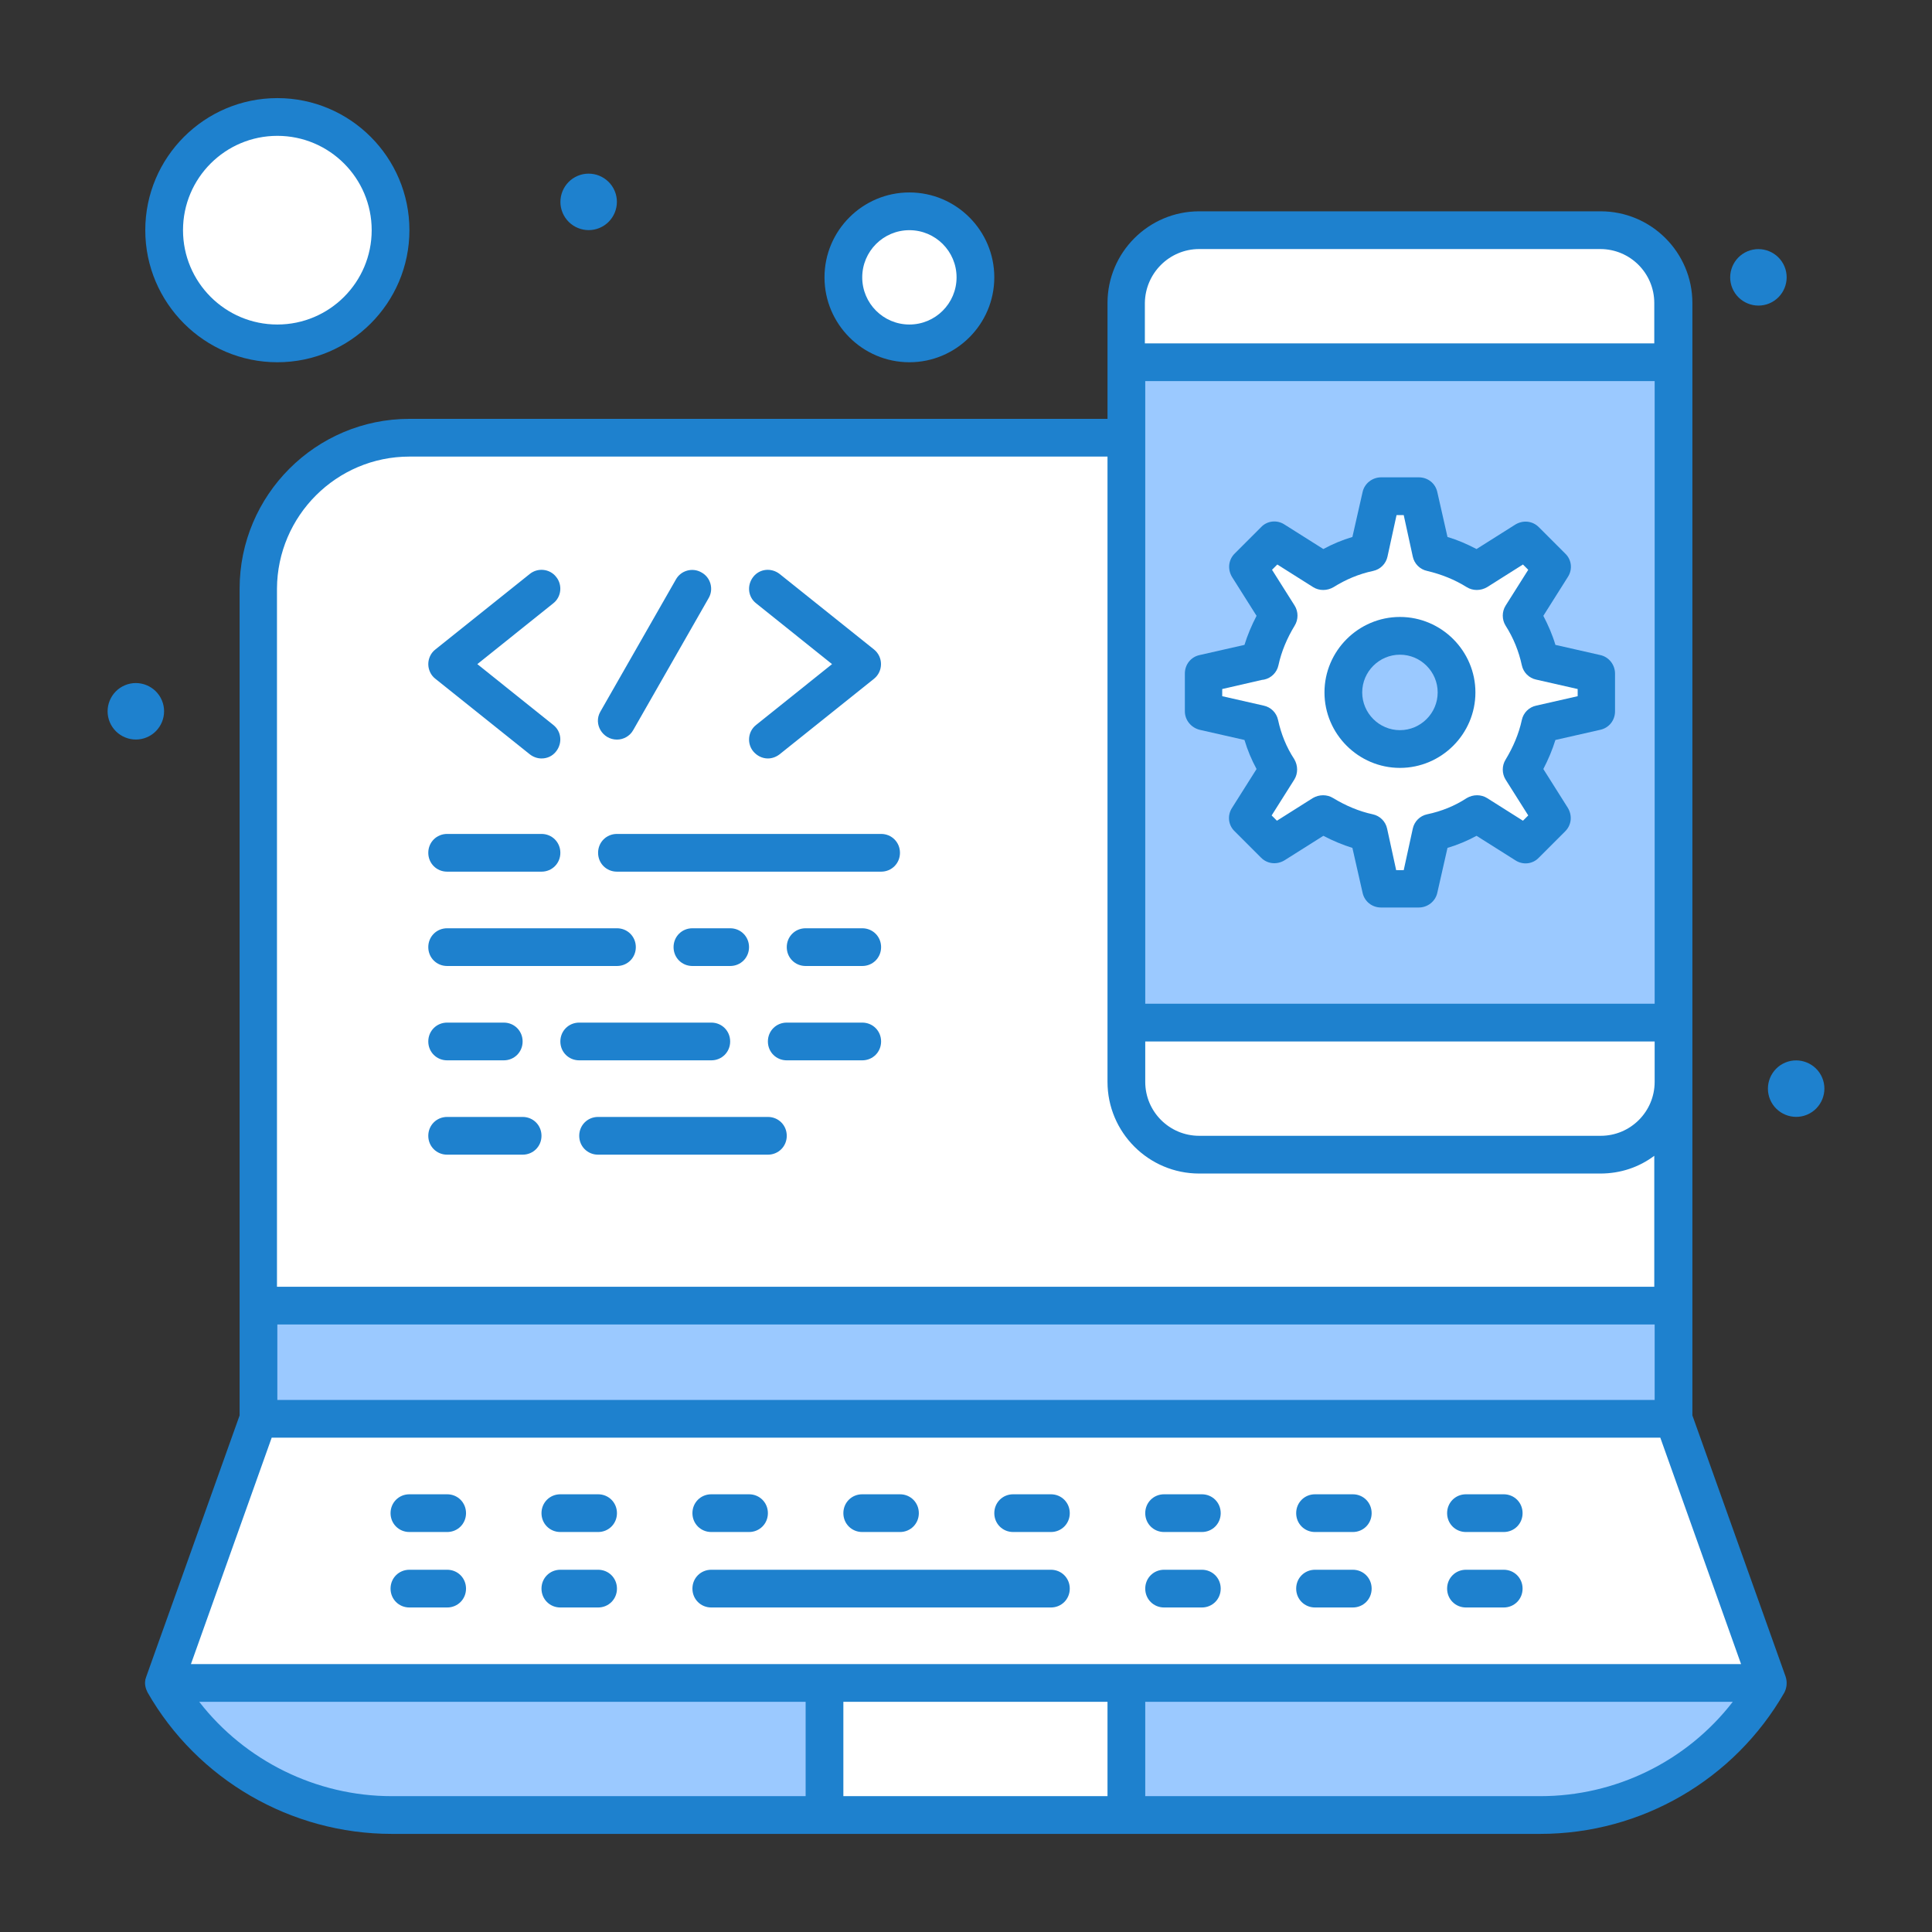 <svg id="Layer_1" enable-background="new 0 0 512 512" height="512" viewBox="0 0 512 512" width="512" xmlns="http://www.w3.org/2000/svg"><rect x="0" y="0" width="512" height="512" fill="#333333" stroke="none"/><g><g id="_x31_8_x2C__Design_x2C__Responsive_x2C__Web_x2C__Web_Design"><g><path d="m403.5 116h-105c-1.5 0-166.5 0-190 0-22.1 0-40 17.9-40 40v190h375v-59.3-130.7c0-22.1-17.9-40-40-40z" fill="#fff"/><path d="m443.5 271h-145c0-37.8 0-142.5 0-175h145z" fill="#9bc9ff"/><g fill="#fff"><path d="m241 56c9.7 0 17.5 7.8 17.5 17.5s-7.8 17.5-17.5 17.5-17.5-7.8-17.5-17.5 7.8-17.5 17.5-17.5z"/><circle cx="73.5" cy="61" r="30"/><path d="m423 178.5v10l-14.9 3.3c-1 4.4-2.7 8.4-5 12.1l8.2 12.9-7 7-12.9-8.2c-3.6 2.3-7.7 4-12.1 5l-3.3 14.9h-10l-3.3-14.9c-4.4-1-8.4-2.7-12.1-5l-12.9 8.2-7-7 8.2-12.9c-2.3-3.6-4-7.7-5-12.1l-14.9-3.3v-10l14.9-3.3c1-4.4 2.7-8.4 5-12.1l-8.2-12.9 7-7 12.9 8.2c3.6-2.3 7.7-4 12.1-5l3.3-14.9h10l3.3 14.9c4.4 1 8.4 2.7 12.1 5l12.9-8.2 7 7-8.2 12.9c2.3 3.6 4 7.7 5 12.1zm-37 5c0-8.3-6.7-15-15-15s-15 6.7-15 15c0 8.2 6.7 15 15 15 8.2 0 15-6.8 15-15z"/><path d="m443.5 80.3v15.7h-145v-15.7c0-10.7 8.7-19.3 19.3-19.3h106.3c10.7 0 19.4 8.7 19.4 19.3z"/><path d="m443.5 271v15.7c0 10.7-8.7 19.3-19.3 19.3h-106.4c-10.7 0-19.3-8.7-19.3-19.3v-15.7z"/><path d="m218.5 446h80v35h-80z"/></g><path d="m468.5 446c-12.4 21.6-35.4 35-60.3 35h-109.7v-35z" fill="#9bc9ff"/><path d="m218.5 446v35h-114.7c-24.9 0-47.9-13.4-60.3-35z" fill="#9bc9ff"/><path d="m443.5 376 25 70c-60.2 0-365.2 0-425 0l25-70z" fill="#fff"/><path d="m68.5 346h375v30h-375z" fill="#9bc9ff"/><g fill="#1e81ce"><path d="m482.9 285.6c-1.6-3.8-6-5.6-9.8-4s-5.6 6-4 9.8 6 5.6 9.8 4 5.6-6 4-9.8z"/><path d="m468.9 80.4c3.8-1.6 5.6-6 4-9.8s-6-5.6-9.8-4-5.6 6-4 9.8 6 5.6 9.8 4z"/><path d="m158.9 60.4c3.8-1.6 5.6-6 4-9.8s-6-5.6-9.8-4-5.6 6-4 9.8 6 5.6 9.8 4z"/><path d="m42.9 185.6c-1.6-3.8-6-5.6-9.8-4s-5.6 6-4 9.8 6 5.6 9.8 4 5.6-6 4-9.8z"/><path d="m317.9 193.4 11.9 2.7c.8 2.7 1.9 5.3 3.2 7.7l-6.5 10.3c-1.3 2-1 4.6.7 6.2l7 7c1.7 1.7 4.2 1.9 6.2.7l10.3-6.5c2.5 1.3 5.1 2.4 7.7 3.2l2.7 11.9c.5 2.3 2.5 3.9 4.9 3.9h10c2.3 0 4.4-1.6 4.9-3.9l2.7-11.9c2.7-.8 5.3-1.9 7.7-3.2l10.3 6.5c2 1.3 4.6 1 6.2-.7l7-7c1.7-1.7 1.9-4.2.7-6.2l-6.5-10.3c1.3-2.5 2.4-5.1 3.2-7.7l11.9-2.7c2.3-.5 3.9-2.5 3.9-4.9v-10c0-2.3-1.6-4.4-3.9-4.9l-11.9-2.7c-.8-2.7-1.9-5.2-3.2-7.7l6.5-10.3c1.3-2 1-4.6-.7-6.2l-7-7c-1.7-1.7-4.2-1.9-6.2-.7l-10.3 6.5c-2.5-1.3-5-2.4-7.7-3.2l-2.7-11.9c-.5-2.3-2.5-3.9-4.9-3.9h-10c-2.3 0-4.4 1.6-4.9 3.9l-2.7 11.9c-2.7.8-5.3 1.9-7.7 3.2l-10.3-6.5c-2-1.3-4.6-1-6.2.7l-7 7c-1.7 1.7-1.9 4.2-.7 6.2l6.5 10.3c-1.3 2.5-2.4 5.1-3.2 7.7l-11.9 2.7c-2.3.5-3.9 2.5-3.9 4.9v10c0 2.3 1.6 4.3 3.9 4.9zm17.1-13.3c1.9-.4 3.4-1.9 3.8-3.8.8-3.7 2.3-7.2 4.3-10.5 1-1.6 1-3.7 0-5.3l-6-9.5 1.4-1.4 9.5 6c1.6 1 3.7 1 5.4 0 3.2-2 6.7-3.5 10.5-4.3 1.9-.4 3.4-1.9 3.8-3.8l2.4-11h1.9l2.4 11c.4 1.9 1.9 3.4 3.8 3.8 3.8.9 7.3 2.3 10.5 4.3 1.6 1 3.7 1 5.4 0l9.5-6 1.4 1.4-6 9.5c-1 1.6-1 3.7 0 5.3 2.1 3.3 3.5 6.8 4.3 10.5.4 1.9 1.9 3.4 3.8 3.8l11 2.5v1.9l-11 2.5c-1.9.4-3.4 1.9-3.8 3.8-.8 3.7-2.3 7.2-4.3 10.5-1 1.6-1 3.7 0 5.3l6 9.5-1.4 1.4-9.5-6c-1.6-1-3.7-1-5.4 0-3.2 2.1-6.7 3.5-10.5 4.3-1.9.4-3.4 1.9-3.8 3.8l-2.4 11h-2l-2.4-11c-.4-1.9-1.9-3.4-3.8-3.8-3.7-.8-7.2-2.3-10.5-4.3-1.6-1-3.7-1-5.4 0l-9.5 6-1.4-1.4 6-9.5c1-1.6 1-3.7 0-5.4-2.1-3.2-3.5-6.7-4.3-10.4-.4-1.9-1.9-3.4-3.8-3.8l-11-2.5v-1.9c17-3.9 8.6-2 11.1-2.5z"/><path d="m371 203.5c11 0 20-9 20-20s-9-20-20-20-20 9-20 20 9 20 20 20zm0-30c5.5 0 10 4.5 10 10s-4.5 10-10 10-10-4.5-10-10 4.5-10 10-10z"/><path d="m473.2 444.3-24.7-69.2c0-11.1 0-281.3 0-294.8 0-13.4-10.9-24.3-24.3-24.3h-106.4c-13.4 0-24.3 10.9-24.3 24.3v30.7h-185c-24.8 0-45 20.2-45 45v219.1c-26.1 73.2-24.9 69.4-25 70.2-.2 1.1.1 2.2.6 3.2 13.2 23.1 38 37.5 64.7 37.5h304.4c26.7 0 51.4-14.3 64.7-37.5.6-1.2.8-2.7.3-4.2zm-399.7-93.3h365v20h-365zm365-85h-135v-165h135zm-135 10h135v10.7c0 7.9-6.4 14.3-14.3 14.3h-106.4c-7.9 0-14.3-6.4-14.3-14.3zm14.3-210h106.3c7.9 0 14.3 6.4 14.3 14.3v10.7h-135v-10.7c.1-7.9 6.5-14.3 14.4-14.3zm-209.3 55h185v165.7c0 13.4 10.9 24.3 24.3 24.3h106.3c5.4 0 10.3-1.7 14.3-4.7v34.7h-365v-185c.1-19.3 15.8-35 35.1-35zm-55.7 330h160.7v25h-109.7c-20 0-38.9-9.4-51-25zm240.7 0v25h-70v-25zm114.7 25h-104.7v-25h155.7c-12.3 15.9-31.2 25-51 25zm-357.6-35 21.4-60h368l21.4 60c-36 0-368.5 0-410.8 0z"/><path d="m118.5 396h-10c-2.8 0-5 2.2-5 5s2.2 5 5 5h10c2.8 0 5-2.2 5-5s-2.2-5-5-5z"/><path d="m158.5 396h-10c-2.8 0-5 2.2-5 5s2.2 5 5 5h10c2.8 0 5-2.2 5-5s-2.2-5-5-5z"/><path d="m188.5 406h10c2.8 0 5-2.2 5-5s-2.2-5-5-5h-10c-2.8 0-5 2.2-5 5s2.2 5 5 5z"/><path d="m228.5 406h10c2.8 0 5-2.2 5-5s-2.2-5-5-5h-10c-2.8 0-5 2.2-5 5s2.2 5 5 5z"/><path d="m278.5 396h-10c-2.8 0-5 2.2-5 5s2.2 5 5 5h10c2.8 0 5-2.2 5-5s-2.2-5-5-5z"/><path d="m318.5 396h-10c-2.8 0-5 2.2-5 5s2.2 5 5 5h10c2.8 0 5-2.2 5-5s-2.2-5-5-5z"/><path d="m358.5 396h-10c-2.8 0-5 2.2-5 5s2.2 5 5 5h10c2.8 0 5-2.2 5-5s-2.2-5-5-5z"/><path d="m398.5 396h-10c-2.8 0-5 2.2-5 5s2.2 5 5 5h10c2.8 0 5-2.2 5-5s-2.2-5-5-5z"/><path d="m118.5 416h-10c-2.8 0-5 2.2-5 5s2.2 5 5 5h10c2.8 0 5-2.2 5-5s-2.2-5-5-5z"/><path d="m158.5 416h-10c-2.8 0-5 2.2-5 5s2.2 5 5 5h10c2.8 0 5-2.2 5-5s-2.2-5-5-5z"/><path d="m278.5 416h-90c-2.8 0-5 2.2-5 5s2.2 5 5 5h90c2.8 0 5-2.2 5-5s-2.2-5-5-5z"/><path d="m318.5 416h-10c-2.8 0-5 2.2-5 5s2.2 5 5 5h10c2.8 0 5-2.2 5-5s-2.2-5-5-5z"/><path d="m358.5 416h-10c-2.8 0-5 2.2-5 5s2.2 5 5 5h10c2.8 0 5-2.2 5-5s-2.2-5-5-5z"/><path d="m398.5 416h-10c-2.8 0-5 2.2-5 5s2.2 5 5 5h10c2.8 0 5-2.2 5-5s-2.2-5-5-5z"/><path d="m73.5 96c19.3 0 35-15.7 35-35s-15.7-35-35-35-35 15.7-35 35 15.7 35 35 35zm0-60c13.8 0 25 11.2 25 25s-11.2 25-25 25-25-11.2-25-25 11.2-25 25-25z"/><path d="m241 96c12.4 0 22.5-10.1 22.5-22.5s-10.1-22.5-22.5-22.5-22.5 10.1-22.5 22.5 10.1 22.5 22.5 22.5zm0-35c6.9 0 12.5 5.6 12.5 12.5s-5.6 12.5-12.5 12.5-12.5-5.6-12.5-12.5 5.6-12.5 12.5-12.5z"/><path d="m118.5 231h25c2.8 0 5-2.2 5-5s-2.2-5-5-5h-25c-2.8 0-5 2.2-5 5s2.2 5 5 5z"/><path d="m163.5 231h70c2.8 0 5-2.2 5-5s-2.2-5-5-5h-70c-2.8 0-5 2.2-5 5s2.2 5 5 5z"/><path d="m118.5 256h45c2.8 0 5-2.2 5-5s-2.2-5-5-5h-45c-2.8 0-5 2.2-5 5s2.2 5 5 5z"/><path d="m193.5 256c2.8 0 5-2.2 5-5s-2.2-5-5-5h-10c-2.8 0-5 2.2-5 5s2.2 5 5 5z"/><path d="m228.5 246h-15c-2.8 0-5 2.2-5 5s2.2 5 5 5h15c2.8 0 5-2.2 5-5s-2.2-5-5-5z"/><path d="m118.5 281h15c2.8 0 5-2.2 5-5s-2.2-5-5-5h-15c-2.8 0-5 2.2-5 5s2.2 5 5 5z"/><path d="m188.5 281c2.8 0 5-2.2 5-5s-2.2-5-5-5h-35c-2.8 0-5 2.2-5 5s2.2 5 5 5z"/><path d="m228.5 271h-20c-2.8 0-5 2.2-5 5s2.2 5 5 5h20c2.8 0 5-2.2 5-5s-2.2-5-5-5z"/><path d="m118.5 306h20c2.8 0 5-2.2 5-5s-2.2-5-5-5h-20c-2.8 0-5 2.2-5 5s2.2 5 5 5z"/><path d="m203.5 296h-45c-2.8 0-5 2.2-5 5s2.2 5 5 5h45c2.8 0 5-2.2 5-5s-2.2-5-5-5z"/><path d="m115.4 179.9 25 20c.9.7 2 1.1 3.1 1.1 1.5 0 2.9-.6 3.9-1.9 1.7-2.2 1.4-5.3-.8-7l-20.1-16.1 20.1-16.1c2.2-1.7 2.5-4.9.8-7-1.7-2.2-4.9-2.5-7-.8l-25 20c-1.2.9-1.9 2.4-1.9 3.9s.7 3 1.9 3.9z"/><path d="m199.6 199.1c1 1.2 2.4 1.9 3.9 1.9 1.1 0 2.2-.4 3.1-1.1l25-20c2.5-2 2.5-5.8 0-7.8l-25-20c-2.2-1.7-5.3-1.4-7 .8s-1.4 5.3.8 7l20.1 16.1-20.1 16.1c-2.2 1.7-2.5 4.9-.8 7z"/><path d="m163.5 196c1.7 0 3.4-.9 4.3-2.5l20-35c1.4-2.4.5-5.5-1.9-6.8-2.4-1.4-5.5-.5-6.8 1.9l-20 35c-1.9 3.3.6 7.4 4.4 7.4z"/></g></g></g></g></svg>